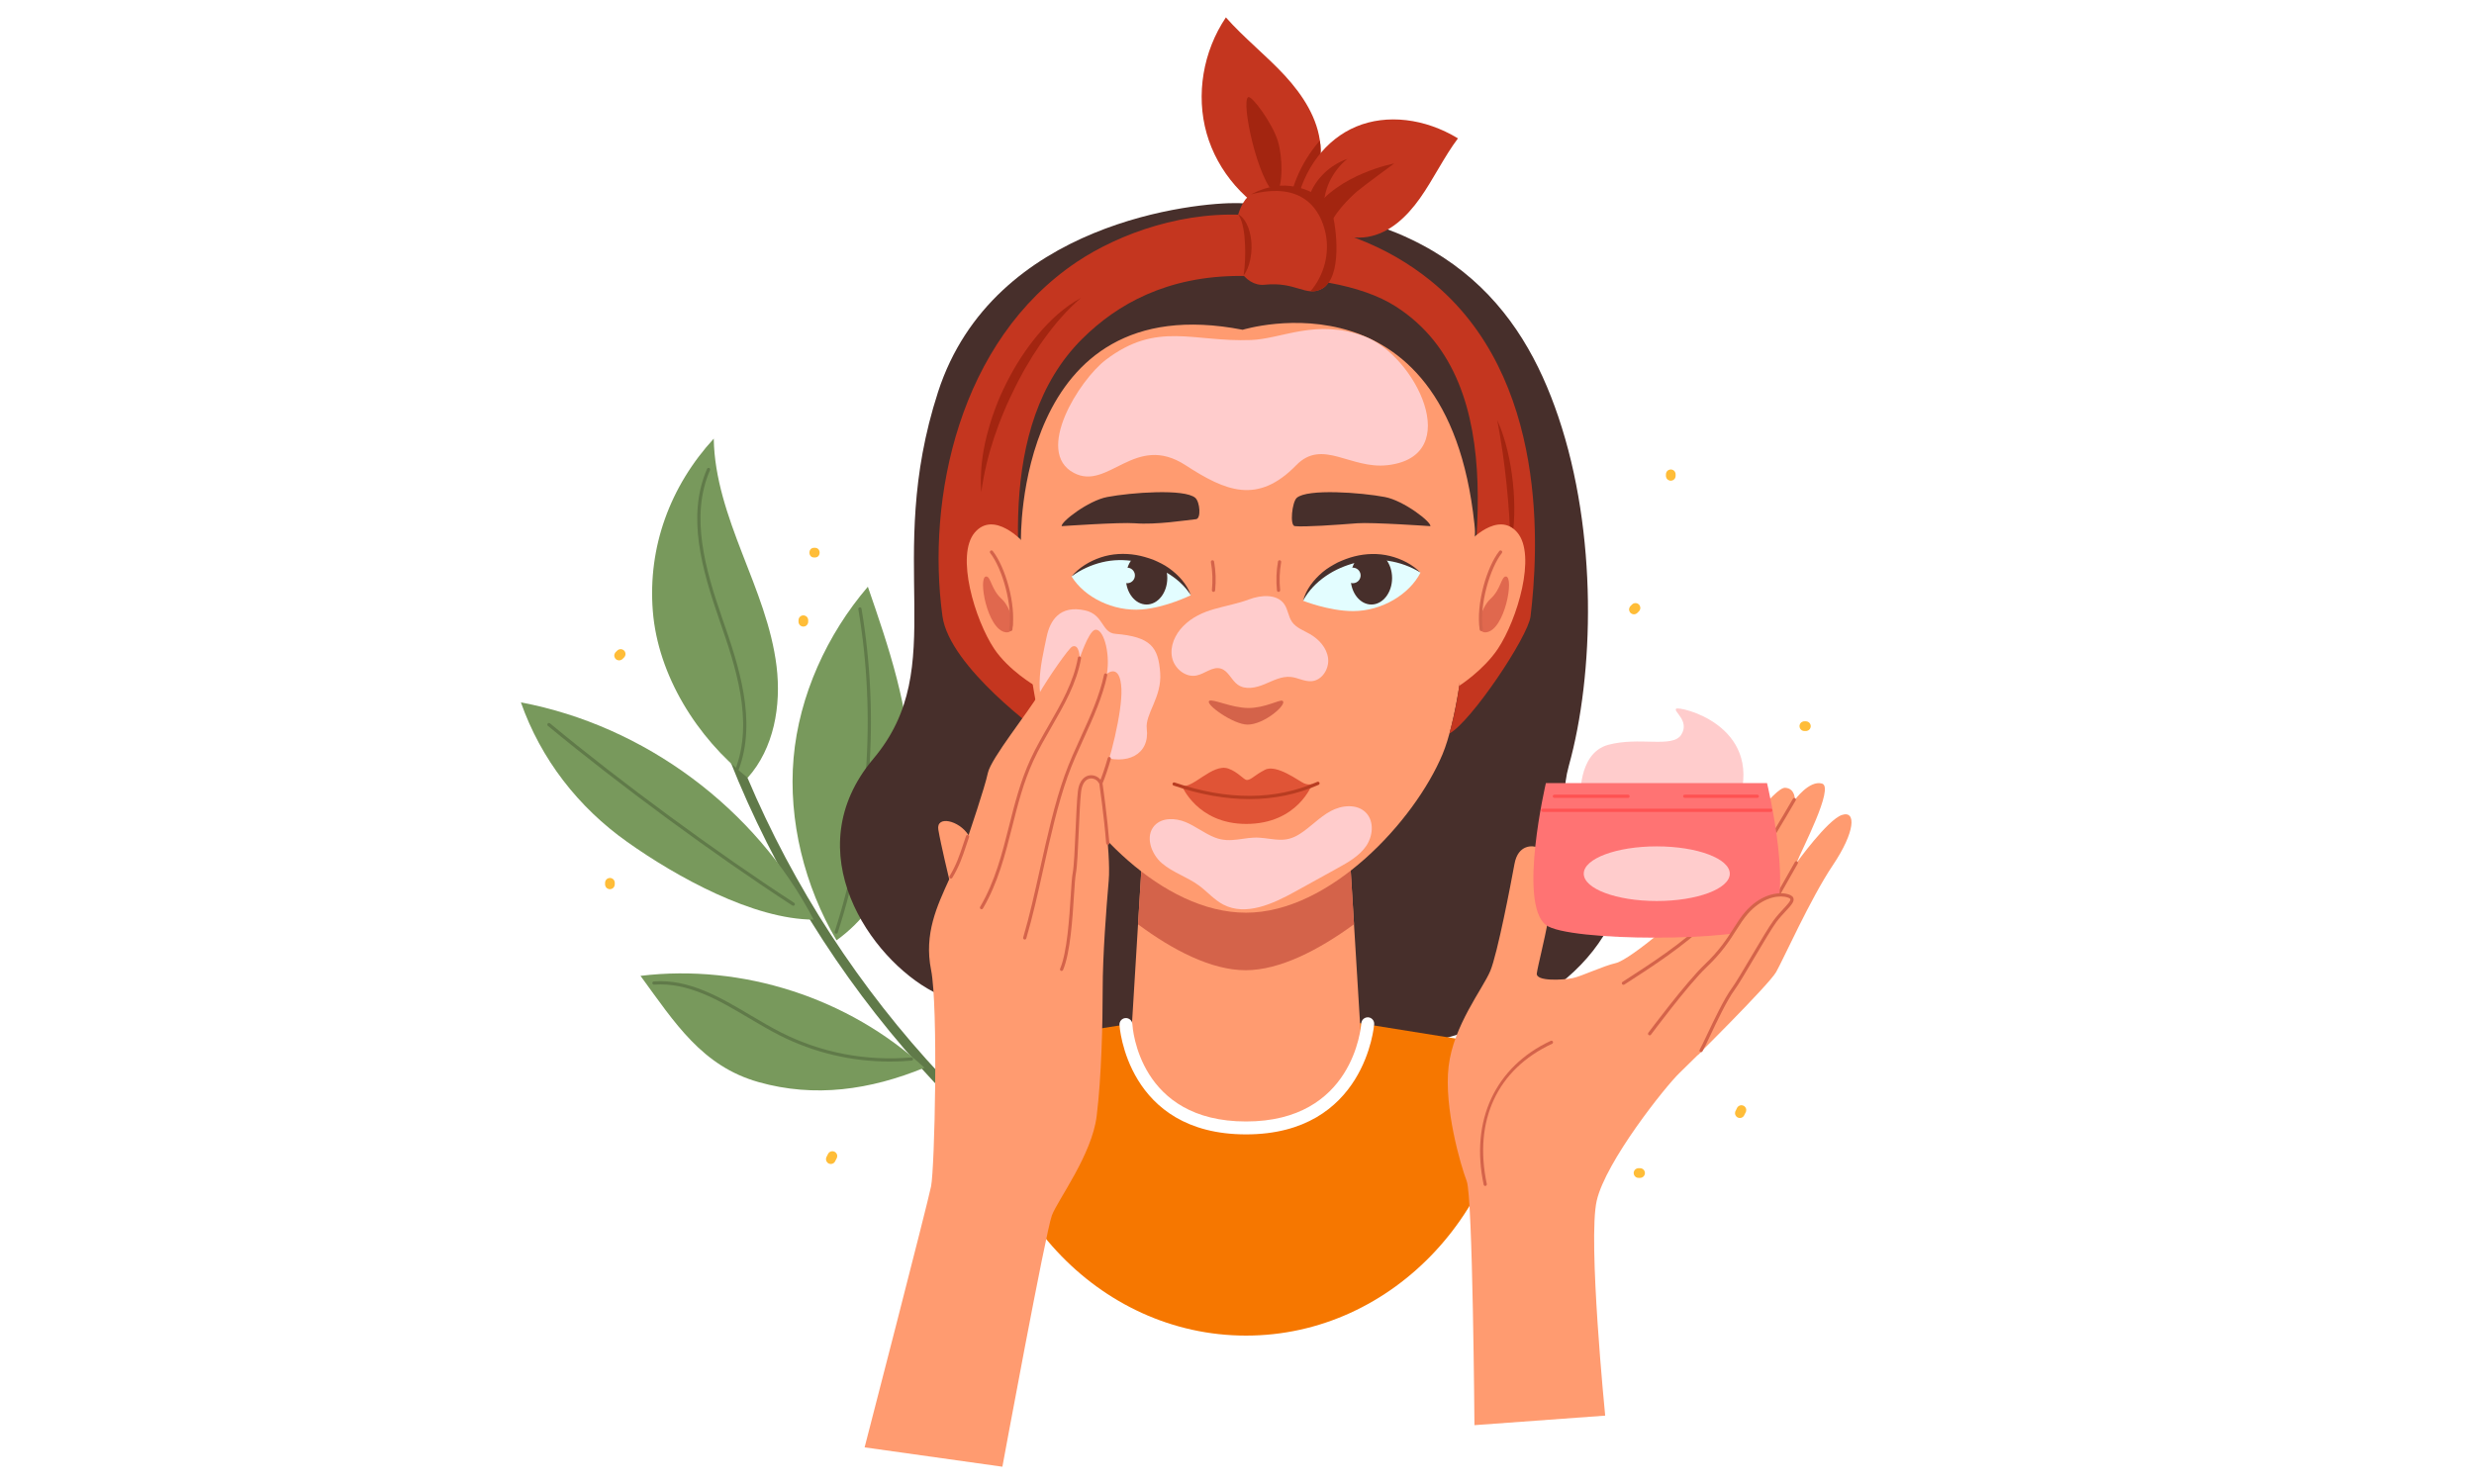 <svg version="1.0" preserveAspectRatio="xMidYMid meet" height="300" viewBox="0 0 375 225" zoomAndPan="magnify" width="500" xmlns:xlink="http://www.w3.org/1999/xlink" xmlns="http://www.w3.org/2000/svg"><defs><clipPath id="bd54616ba3"><path clip-rule="nonzero" d="M 78.922 106 L 124 106 L 124 140 L 78.922 140 Z M 78.922 106"></path></clipPath><clipPath id="9e992bce7b"><path clip-rule="nonzero" d="M 182 2.641 L 201 2.641 L 201 34 L 182 34 Z M 182 2.641"></path></clipPath><clipPath id="cc4e7fc8d1"><path clip-rule="nonzero" d="M 170.402 84.301 L 176.949 84.301 L 176.949 91.859 L 170.402 91.859 Z M 170.402 84.301"></path></clipPath><clipPath id="4f8c45c516"><path clip-rule="nonzero" d="M 162.422 87.391 C 162.422 87.391 166.309 83.398 172.539 84.699 C 178.77 86 180.504 90.242 180.504 90.242 C 180.504 90.242 176.723 92.117 173.066 92.406 C 168.719 92.746 164.34 90.531 162.422 87.391 Z M 162.422 87.391"></path></clipPath><clipPath id="c431726fb5"><path clip-rule="nonzero" d="M 169.645 86.062 L 172.164 86.062 L 172.164 88.582 L 169.645 88.582 Z M 169.645 86.062"></path></clipPath><clipPath id="9caa137226"><path clip-rule="nonzero" d="M 162.422 87.391 C 162.422 87.391 166.309 83.398 172.539 84.699 C 178.77 86 180.504 90.242 180.504 90.242 C 180.504 90.242 176.723 92.117 173.066 92.406 C 168.719 92.746 164.34 90.531 162.422 87.391 Z M 162.422 87.391"></path></clipPath><clipPath id="035969f079"><path clip-rule="nonzero" d="M 204.66 84.301 L 211.211 84.301 L 211.211 91.859 L 204.66 91.859 Z M 204.66 84.301"></path></clipPath><clipPath id="40f92b1b55"><path clip-rule="nonzero" d="M 215.316 86.812 C 215.316 86.812 211.129 83.141 205.02 84.93 C 198.91 86.715 197.516 91.082 197.516 91.082 C 197.516 91.082 201.434 92.652 205.098 92.652 C 209.461 92.652 213.652 90.098 215.316 86.812 Z M 215.316 86.812"></path></clipPath><clipPath id="6170f66118"><path clip-rule="nonzero" d="M 203.652 86.062 L 206.426 86.062 L 206.426 88.582 L 203.652 88.582 Z M 203.652 86.062"></path></clipPath><clipPath id="374bc082f7"><path clip-rule="nonzero" d="M 215.316 86.812 C 215.316 86.812 211.129 83.141 205.02 84.93 C 198.91 86.715 197.516 91.082 197.516 91.082 C 197.516 91.082 201.434 92.652 205.098 92.652 C 209.461 92.652 213.652 90.098 215.316 86.812 Z M 215.316 86.812"></path></clipPath><clipPath id="e0a751ba7b"><path clip-rule="nonzero" d="M 131 95.387 L 170 95.387 L 170 222.379 L 131 222.379 Z M 131 95.387"></path></clipPath><clipPath id="be1e39ba4a"><path clip-rule="nonzero" d="M 219.27 118.574 L 280.645 118.574 L 280.645 216.113 L 219.27 216.113 Z M 219.27 118.574"></path></clipPath></defs><rect fill-opacity="1" height="270" y="-22.5" fill="#ffffff" width="450" x="-37.5"></rect><rect fill-opacity="1" height="270" y="-22.5" fill="#ffffff" width="450" x="-37.5"></rect><path fill-rule="nonzero" fill-opacity="1" d="M 167.945 186.312 C 167.805 186.312 167.664 186.273 167.535 186.191 C 137.348 165.953 114.652 134.195 105.277 99.07 C 105.172 98.68 105.402 98.273 105.797 98.172 C 106.188 98.066 106.59 98.297 106.695 98.691 C 115.98 133.48 138.457 164.926 168.355 184.969 C 168.691 185.195 168.781 185.652 168.555 185.988 C 168.414 186.199 168.18 186.312 167.945 186.312" fill="#607a49"></path><path fill-rule="nonzero" fill-opacity="1" d="M 113.328 117.926 C 117.324 113.457 118.43 106.988 117.711 101.035 C 116.988 95.082 114.656 89.465 112.488 83.871 C 110.328 78.281 108.281 72.5 108.188 66.504 C 101.582 73.711 98.176 82.918 98.953 92.664 C 99.73 102.41 105.66 111.859 113.328 117.926" fill="#78995c"></path><path fill-rule="nonzero" fill-opacity="1" d="M 126.797 142.566 C 134.645 136.941 138.125 126.719 138.004 117.062 C 137.887 107.406 134.699 98.086 131.547 88.957 C 125.363 96.18 121.121 105.449 120.289 114.922 C 119.457 124.395 121.965 134.379 126.797 142.566" fill="#78995c"></path><g clip-path="url(#bd54616ba3)"><path fill-rule="nonzero" fill-opacity="1" d="M 123.328 139.426 C 114.516 122.523 97.684 110.027 78.957 106.492 C 81.98 115.098 87.637 122.379 95.074 127.652 C 102.508 132.93 114.211 139.418 123.328 139.426" fill="#78995c"></path></g><path fill-rule="nonzero" fill-opacity="1" d="M 97.086 147.957 C 112.535 146.082 128.699 151.316 140.125 161.887 C 131.906 165.25 123.504 166.477 114.961 164.059 C 106.418 161.641 102.324 155.129 97.086 147.957" fill="#78995c"></path><path fill-rule="nonzero" fill-opacity="1" d="M 111.684 117.016 C 111.652 117.016 111.625 117.008 111.594 116.996 C 111.469 116.949 111.406 116.809 111.453 116.68 C 114.32 109.234 111.402 100.812 109.059 94.047 C 106.395 86.355 104.055 78.246 107.176 71.082 C 107.23 70.961 107.375 70.902 107.5 70.957 C 107.621 71.012 107.68 71.156 107.625 71.277 C 104.574 78.277 106.891 86.285 109.523 93.887 C 111.891 100.727 114.84 109.242 111.91 116.859 C 111.875 116.953 111.781 117.016 111.684 117.016" fill="#607a49"></path><path fill-rule="nonzero" fill-opacity="1" d="M 126.754 141.562 C 126.727 141.562 126.703 141.559 126.676 141.551 C 126.547 141.508 126.477 141.371 126.52 141.242 C 131.605 125.539 132.844 108.637 130.102 92.359 C 130.078 92.227 130.168 92.102 130.301 92.078 C 130.434 92.059 130.562 92.145 130.586 92.281 C 133.34 108.633 132.094 125.617 126.984 141.395 C 126.953 141.496 126.855 141.562 126.754 141.562" fill="#607a49"></path><path fill-rule="nonzero" fill-opacity="1" d="M 120.238 137.332 C 120.195 137.332 120.148 137.32 120.105 137.293 C 108.371 129.672 93.828 118.977 83.051 110.051 C 82.945 109.965 82.934 109.809 83.02 109.703 C 83.105 109.602 83.258 109.586 83.363 109.672 C 94.125 118.59 108.652 129.273 120.375 136.883 C 120.488 136.957 120.52 137.109 120.445 137.223 C 120.398 137.293 120.32 137.332 120.238 137.332" fill="#607a49"></path><path fill-rule="nonzero" fill-opacity="1" d="M 134.891 160.953 C 129.09 160.953 123.395 159.613 118.242 157.012 C 116.637 156.203 115.035 155.254 113.484 154.336 C 108.984 151.668 104.328 148.906 99.137 149.289 C 99 149.297 98.887 149.199 98.875 149.062 C 98.867 148.926 98.965 148.809 99.102 148.801 C 104.453 148.414 109.168 151.207 113.734 153.914 C 115.277 154.828 116.875 155.773 118.461 156.574 C 124.504 159.625 131.305 160.918 138.133 160.324 C 138.266 160.316 138.387 160.41 138.398 160.547 C 138.41 160.68 138.312 160.797 138.176 160.809 C 137.078 160.906 135.98 160.953 134.891 160.953" fill="#607a49"></path><path fill-rule="nonzero" fill-opacity="1" d="M 187.695 30.797 C 181.496 30.645 150.559 33.59 142.184 59.434 C 133.805 85.277 144.25 100.953 132.383 115.039 C 120.516 129.125 132.004 145.41 141.426 150.352 C 167.602 164.082 227.387 166.996 243.035 141.914 C 248.402 133.309 234.137 129.254 237.801 116.09 C 241.641 102.285 242.203 80.887 236.195 63.16 C 230.703 46.945 219.336 31.574 187.695 30.797" fill="#472f2b"></path><path fill-rule="nonzero" fill-opacity="1" d="M 148.328 158.871 C 148.328 182.969 166.48 202.5 188.871 202.5 C 211.258 202.5 229.41 182.969 229.41 158.871 L 189.039 152.398 L 148.328 158.871" fill="#f67700"></path><path fill-rule="nonzero" fill-opacity="1" d="M 206.25 156.805 C 206.25 156.805 206.281 171.012 188.871 171.012 C 171.484 171.012 171.484 156.805 171.484 156.805 L 173.246 127.902 L 204.488 127.902 L 206.25 156.805" fill="#ff9b70"></path><path fill-rule="nonzero" fill-opacity="1" d="M 188.809 147.102 C 193.973 147.102 199.891 144.043 205.234 140.137 L 204.488 127.902 L 173.246 127.902 L 172.504 140.148 C 177.754 144.047 183.609 147.102 188.809 147.102" fill="#d4634a"></path><path fill-rule="nonzero" fill-opacity="1" d="M 223.879 75.727 C 223.879 95.07 208.207 110.754 188.871 110.754 C 169.535 110.754 153.859 95.07 153.859 75.727 C 153.859 56.383 169.535 40.699 188.871 40.699 C 208.207 40.699 223.879 56.383 223.879 75.727" fill="#ff9b70"></path><path fill-rule="nonzero" fill-opacity="1" d="M 153.859 75.48 C 153.859 75.48 154.902 105.66 159.25 115.113 C 163.848 125.105 176.137 138.379 188.867 138.379 C 201.598 138.379 214.422 124.465 218.656 114.352 C 222.668 104.766 223.879 75.48 223.879 75.48 L 153.859 75.48" fill="#ff9b70"></path><path fill-rule="nonzero" fill-opacity="1" d="M 160.93 79.773 C 160.93 79.773 169.793 79.16 172.012 79.336 C 175.305 79.594 179.762 78.871 181.285 78.719 C 182.086 78.641 181.891 76.105 181.176 75.48 C 179.551 74.066 171.418 74.672 167.828 75.355 C 164.953 75.898 160.754 79.16 160.93 79.773" fill="#472f2b"></path><path fill-rule="nonzero" fill-opacity="1" d="M 183.941 89.742 L 183.914 89.738 C 183.781 89.727 183.684 89.605 183.695 89.469 C 183.844 88.055 183.789 86.629 183.543 85.23 C 183.52 85.094 183.609 84.969 183.742 84.945 C 183.875 84.922 184.004 85.012 184.027 85.145 C 184.281 86.59 184.332 88.062 184.184 89.52 C 184.172 89.648 184.062 89.742 183.941 89.742" fill="#d4634a"></path><path fill-rule="nonzero" fill-opacity="1" d="M 216.809 79.773 C 216.809 79.773 207.945 79.16 205.727 79.336 C 202.434 79.594 197.785 79.922 196.266 79.773 C 195.465 79.691 195.848 76.105 196.562 75.48 C 198.188 74.066 206.32 74.672 209.91 75.355 C 212.785 75.898 216.984 79.16 216.809 79.773" fill="#472f2b"></path><path fill-rule="nonzero" fill-opacity="1" d="M 193.797 89.742 C 193.676 89.742 193.566 89.648 193.555 89.52 C 193.406 88.062 193.457 86.59 193.711 85.145 C 193.734 85.012 193.863 84.922 193.996 84.945 C 194.129 84.969 194.219 85.094 194.195 85.23 C 193.949 86.629 193.898 88.059 194.043 89.469 C 194.055 89.605 193.957 89.727 193.824 89.738 L 193.797 89.742" fill="#d4634a"></path><path fill-rule="nonzero" fill-opacity="1" d="M 189.098 109.863 C 186.941 109.863 182.562 106.723 183.305 106.254 C 183.832 105.926 186.668 107.32 189.18 107.344 C 191.738 107.363 193.977 106.02 194.395 106.254 C 195.223 106.723 191.664 109.863 189.098 109.863" fill="#d4634a"></path><path fill-rule="nonzero" fill-opacity="1" d="M 154.75 82.043 C 154.75 82.043 153.859 43.27 188.359 50 C 188.359 50 220.328 40.105 223.664 81.34 L 228.75 80.855 C 228.75 80.855 229.676 34.688 187.094 37.34 C 144.512 39.988 152.027 80.855 152.027 80.855 L 154.75 82.043" fill="#472f2b"></path><path fill-rule="nonzero" fill-opacity="1" d="M 157.902 111.211 C 157.902 111.211 143.918 101.191 142.855 93.434 C 140.406 75.605 145.324 51.688 163.262 39.684 C 169.629 35.426 179.797 31.691 190.133 32.703 C 202.086 33.871 210.348 37.324 216.816 42.535 C 234.988 57.188 233.133 83.922 231.996 93.449 C 231.621 96.566 222.961 109.461 219.703 111.211 C 219.703 111.211 220.832 107.297 221.316 102.887 C 223.031 87.219 229.887 58.195 211.57 46.469 C 206.277 43.082 197.836 41.836 188 41.836 C 176.953 41.836 169.359 46.082 164.031 51.383 C 150.73 64.621 154.258 87.719 156.293 102.176 C 156.758 105.484 157.902 111.211 157.902 111.211" fill="#c4361f"></path><path fill-rule="nonzero" fill-opacity="1" d="M 163.848 45.172 C 161.676 47.031 159.855 49.176 158.219 51.449 L 157.613 52.305 L 156.461 54.059 C 156.277 54.355 156.105 54.664 155.926 54.965 L 155.387 55.863 C 155.203 56.164 155.047 56.477 154.879 56.781 C 154.539 57.395 154.215 58.012 153.906 58.641 C 153.289 59.898 152.676 61.156 152.148 62.453 C 151.887 63.102 151.605 63.746 151.371 64.406 L 150.668 66.387 C 149.789 69.051 149.121 71.789 148.738 74.621 C 148.508 71.766 148.871 68.863 149.566 66.07 C 149.742 65.371 149.945 64.68 150.152 63.988 C 150.359 63.297 150.609 62.621 150.855 61.941 C 151.348 60.586 151.945 59.27 152.594 57.98 C 153.895 55.41 155.461 52.957 157.316 50.746 C 159.168 48.547 161.32 46.531 163.848 45.172" fill="#a32510"></path><path fill-rule="nonzero" fill-opacity="1" d="M 226.949 63.707 C 227.633 65.188 228.117 66.754 228.5 68.34 C 228.883 69.926 229.148 71.535 229.316 73.156 C 229.488 74.781 229.562 76.41 229.52 78.043 C 229.473 79.672 229.328 81.305 228.965 82.895 C 228.922 81.266 228.859 79.66 228.754 78.059 C 228.648 76.453 228.512 74.855 228.344 73.262 C 228.18 71.664 227.98 70.074 227.75 68.484 C 227.52 66.895 227.246 65.309 226.949 63.707" fill="#a32510"></path><path fill-rule="nonzero" fill-opacity="1" d="M 155.105 82.199 C 155.105 82.199 150.695 77.301 147.758 80.73 C 144.82 84.16 147.758 93.957 150.695 98.367 C 152.887 101.652 156.922 103.996 156.922 103.996 L 155.105 82.199" fill="#ff9b70"></path><path fill-rule="nonzero" fill-opacity="1" d="M 149.488 87.406 C 148.188 87.406 149.617 95.438 152.41 95.859 C 154.395 96.16 153.328 92.152 151.805 90.785 C 150.238 89.383 150.195 87.406 149.488 87.406" fill="#e0684e"></path><path fill-rule="nonzero" fill-opacity="1" d="M 153.211 95.684 L 153.172 95.684 C 153.039 95.66 152.949 95.539 152.969 95.402 C 153.531 91.668 151.883 86.125 150.09 83.848 C 150.008 83.742 150.023 83.59 150.129 83.504 C 150.238 83.422 150.391 83.438 150.477 83.543 C 152.367 85.945 154.043 91.559 153.453 95.477 C 153.434 95.598 153.328 95.684 153.211 95.684" fill="#d4634a"></path><path fill-rule="nonzero" fill-opacity="1" d="M 222.633 82.199 C 222.633 82.199 227.043 77.301 229.98 80.73 C 232.918 84.16 229.98 93.957 227.043 98.367 C 224.852 101.652 221.156 103.996 221.156 103.996 L 222.633 82.199" fill="#ff9b70"></path><path fill-rule="nonzero" fill-opacity="1" d="M 228.25 87.406 C 229.551 87.406 228.121 95.438 225.328 95.859 C 223.34 96.16 224.41 92.152 225.934 90.785 C 227.496 89.383 227.543 87.406 228.25 87.406" fill="#e0684e"></path><path fill-rule="nonzero" fill-opacity="1" d="M 224.527 95.684 C 224.41 95.684 224.305 95.598 224.285 95.477 C 223.695 91.559 225.371 85.945 227.262 83.543 C 227.348 83.438 227.5 83.422 227.605 83.504 C 227.715 83.59 227.73 83.742 227.648 83.848 C 225.852 86.125 224.207 91.668 224.77 95.402 C 224.789 95.539 224.699 95.66 224.562 95.684 L 224.527 95.684" fill="#d4634a"></path><g clip-path="url(#9e992bce7b)"><path fill-rule="nonzero" fill-opacity="1" d="M 194.559 33.57 C 188.902 31.043 184.543 26.047 182.895 20.215 C 181.246 14.383 182.34 7.812 185.816 2.637 C 188.48 5.676 191.996 8.469 194.734 11.438 C 197.473 14.41 199.793 17.973 200.141 21.988 C 200.492 26 198.457 32.02 194.559 33.57" fill="#c4361f"></path></g><path fill-rule="nonzero" fill-opacity="1" d="M 193.383 29.5 C 190.602 27.395 188.07 15.301 189.199 14.73 C 189.766 14.445 192.867 18.707 193.684 21.359 C 194.438 23.82 194.527 28.223 193.383 29.5" fill="#a32510"></path><path fill-rule="nonzero" fill-opacity="1" d="M 200.141 21.988 C 200.121 21.758 200.094 21.531 200.062 21.305 C 197.133 24.664 195.355 28.914 195.102 33.266 L 195.098 33.309 C 198.641 31.441 200.477 25.809 200.141 21.988" fill="#a32510"></path><path fill-rule="nonzero" fill-opacity="1" d="M 196.457 31.215 C 197.539 25.617 200.949 21.121 205.574 19.191 C 210.199 17.262 215.965 17.93 220.992 20.98 C 218.918 23.723 217.215 27.277 215.211 30.09 C 213.211 32.902 210.629 35.348 207.301 35.918 C 203.969 36.488 198.496 34.883 196.457 31.215" fill="#c4361f"></path><path fill-rule="nonzero" fill-opacity="1" d="M 201.312 34.781 C 201.938 32.582 204.551 30.012 205.688 29.031 C 206.562 28.277 211.328 24.785 211.328 24.785 C 211.328 24.785 202.895 26.355 199.074 31.965 C 199.559 33.188 200.418 33.816 201.312 34.781" fill="#a32510"></path><path fill-rule="nonzero" fill-opacity="1" d="M 193.348 28.348 C 188.043 28.363 187.637 32.312 186.945 35.887 C 186.25 39.461 188.637 43.492 191.676 43.172 C 196.477 42.668 197.93 45.07 200.352 43.793 C 203.543 42.105 201.555 34.012 201.508 32.508 C 201.434 29.949 197.695 28.332 193.348 28.348" fill="#c4361f"></path><path fill-rule="nonzero" fill-opacity="1" d="M 192.457 28.391 C 190.523 28.875 189.754 29.48 189.508 29.5 C 197.641 27.355 200.207 31.98 200.926 35.383 C 201.578 38.449 200.68 41.789 198.637 44.164 C 199.195 44.203 199.742 44.113 200.352 43.793 C 203.543 42.105 202.559 34.348 201.906 32.234 C 201.148 29.789 196.676 27.336 192.457 28.391" fill="#a32510"></path><path fill-rule="nonzero" fill-opacity="1" d="M 188.871 171.992 C 170.766 171.992 169.691 155.551 169.684 155.383 C 169.656 154.844 170.07 154.383 170.609 154.355 C 171.148 154.332 171.613 154.738 171.641 155.281 C 171.676 155.906 172.664 170.035 188.871 170.035 C 205.102 170.035 206.297 155.762 206.336 155.152 C 206.375 154.613 206.848 154.211 207.383 154.242 C 207.922 154.281 208.328 154.746 208.293 155.285 C 208.281 155.453 206.957 171.992 188.871 171.992" fill="#ffffff"></path><path fill-rule="nonzero" fill-opacity="1" d="M 187.688 32.492 C 188.434 32.906 188.91 33.711 189.207 34.496 C 189.508 35.297 189.652 36.137 189.695 36.977 C 189.734 37.816 189.664 38.66 189.48 39.48 C 189.301 40.293 189.004 41.105 188.504 41.781 C 188.625 40.953 188.688 40.168 188.723 39.379 C 188.762 38.59 188.75 37.801 188.715 37.023 C 188.68 36.242 188.617 35.465 188.473 34.703 C 188.328 33.941 188.137 33.195 187.688 32.492" fill="#a32510"></path><path fill-rule="nonzero" fill-opacity="1" d="M 200.668 31.848 C 200.496 28.938 201.898 25.973 204.23 24.086 C 201.602 25.008 199.449 27.074 198.5 29.582 C 198.977 30.492 199.758 31.309 200.668 31.848" fill="#a32510"></path><path fill-rule="nonzero" fill-opacity="1" d="M 179.137 119.129 C 180.773 119.629 183.785 115.715 186.164 116.523 C 187.691 117.047 188.527 118.277 189.02 118.258 C 189.66 118.238 190.102 117.562 191.727 116.719 C 193.488 115.797 196.918 118.453 197.648 118.762 C 198.359 119.062 198.902 118.879 198.902 118.879 C 198.902 118.879 196.719 124.934 188.871 124.922 C 181.457 124.906 179.137 119.129 179.137 119.129" fill="#e05436"></path><path fill-rule="nonzero" fill-opacity="1" d="M 189.367 121.156 C 185.738 121.156 181.902 120.473 177.887 119.102 C 177.758 119.059 177.691 118.922 177.734 118.793 C 177.777 118.664 177.918 118.598 178.043 118.641 C 186.066 121.371 193.344 121.34 199.672 118.543 C 199.797 118.488 199.941 118.543 199.996 118.668 C 200.051 118.793 199.996 118.938 199.871 118.992 C 196.605 120.434 193.094 121.156 189.367 121.156" fill="#b83c21"></path><path fill-rule="nonzero" fill-opacity="1" d="M 162.422 87.391 C 162.422 87.391 166.309 83.398 172.539 84.699 C 178.77 86 180.504 90.242 180.504 90.242 C 180.504 90.242 176.723 92.117 173.066 92.406 C 168.719 92.746 164.34 90.531 162.422 87.391" fill="#e3fdff"></path><g clip-path="url(#cc4e7fc8d1)"><g clip-path="url(#4f8c45c516)"><path fill-rule="nonzero" fill-opacity="1" d="M 176.934 87.641 C 176.934 89.859 175.527 91.656 173.793 91.656 C 172.059 91.656 170.652 89.859 170.652 87.641 C 170.652 85.426 172.059 83.625 173.793 83.625 C 175.527 83.625 176.934 85.426 176.934 87.641" fill="#472f2b"></path></g></g><g clip-path="url(#c431726fb5)"><g clip-path="url(#9caa137226)"><path fill-rule="nonzero" fill-opacity="1" d="M 170.758 86.07 C 170.109 86.125 169.625 86.691 169.676 87.34 C 169.727 87.988 170.297 88.473 170.945 88.422 C 171.594 88.371 172.074 87.805 172.023 87.152 C 171.973 86.504 171.406 86.02 170.758 86.07" fill="#e3fdff"></path></g></g><path fill-rule="nonzero" fill-opacity="1" d="M 162.422 87.391 C 163.562 86.047 165.145 85.086 166.848 84.512 C 168.562 83.938 170.43 83.848 172.211 84.148 C 173.102 84.301 173.961 84.562 174.809 84.867 C 175.637 85.23 176.457 85.609 177.191 86.141 C 178.645 87.184 179.922 88.57 180.504 90.242 C 179.559 88.766 178.234 87.629 176.781 86.785 C 175.324 85.938 173.699 85.398 172.043 85.113 C 170.395 84.828 168.695 84.848 167.055 85.246 C 165.418 85.645 163.832 86.355 162.422 87.391" fill="#472f2b"></path><path fill-rule="nonzero" fill-opacity="1" d="M 215.316 86.812 C 215.316 86.812 211.129 83.141 205.02 84.93 C 198.91 86.715 197.516 91.082 197.516 91.082 C 197.516 91.082 201.434 92.652 205.098 92.652 C 209.461 92.652 213.652 90.098 215.316 86.812" fill="#e3fdff"></path><g clip-path="url(#035969f079)"><g clip-path="url(#40f92b1b55)"><path fill-rule="nonzero" fill-opacity="1" d="M 211.008 87.641 C 211.008 89.859 209.602 91.656 207.867 91.656 C 206.133 91.656 204.727 89.859 204.727 87.641 C 204.727 85.426 206.133 83.625 207.867 83.625 C 209.602 83.625 211.008 85.426 211.008 87.641" fill="#472f2b"></path></g></g><g clip-path="url(#6170f66118)"><g clip-path="url(#374bc082f7)"><path fill-rule="nonzero" fill-opacity="1" d="M 204.965 86.07 C 204.316 86.125 203.836 86.691 203.887 87.34 C 203.938 87.988 204.504 88.473 205.152 88.422 C 205.801 88.371 206.285 87.805 206.234 87.152 C 206.184 86.504 205.613 86.02 204.965 86.07" fill="#e3fdff"></path></g></g><path fill-rule="nonzero" fill-opacity="1" d="M 215.316 86.812 C 213.828 85.895 212.191 85.309 210.527 85.043 C 208.863 84.777 207.168 84.891 205.547 85.305 C 203.914 85.719 202.34 86.383 200.953 87.344 C 199.574 88.297 198.34 89.535 197.516 91.082 C 197.961 89.367 199.125 87.887 200.496 86.73 C 201.188 86.148 201.973 85.699 202.77 85.277 C 203.59 84.902 204.426 84.574 205.305 84.355 C 207.055 83.914 208.922 83.859 210.68 84.297 C 212.422 84.73 214.074 85.566 215.316 86.812" fill="#472f2b"></path><path fill-rule="nonzero" fill-opacity="1" d="M 158.648 96.543 C 157.77 100.801 156.293 106.297 159.801 109.805 C 161.371 111.379 163.543 113.438 166.52 114.551 C 170.867 116.18 174.301 114.359 173.824 110.504 C 173.543 108.234 176.121 105.746 175.859 102.035 C 175.586 98.141 174.461 96.543 169.051 96.098 C 166.969 95.93 167.305 93.195 164.504 92.555 C 160.602 91.66 159.145 94.145 158.648 96.543" fill="#ffcccc"></path><path fill-rule="nonzero" fill-opacity="1" d="M 167.586 54.578 C 163.625 57.605 156.734 68.5 162.766 71.699 C 167.992 74.473 172.012 65.543 179.691 70.527 C 185.746 74.457 190.602 76.562 196.484 70.527 C 200.457 66.453 204.707 71.18 210.32 70.527 C 222.133 69.16 214.523 53.859 206.777 50.984 C 199.516 48.293 194.32 51.367 189.664 51.551 C 180.848 51.902 175.379 48.625 167.586 54.578" fill="#ffcccc"></path><path fill-rule="nonzero" fill-opacity="1" d="M 179.312 94.973 C 178.109 96.199 177.316 97.957 177.648 99.645 C 177.977 101.332 179.68 102.762 181.363 102.418 C 182.633 102.16 183.777 101.012 185.027 101.363 C 186.188 101.688 186.633 103.113 187.613 103.812 C 188.762 104.629 190.348 104.289 191.648 103.75 C 192.945 103.215 194.266 102.488 195.664 102.637 C 196.73 102.746 197.73 103.363 198.801 103.281 C 200.391 103.16 201.504 101.395 201.309 99.809 C 201.113 98.223 199.918 96.91 198.531 96.121 C 197.574 95.574 196.457 95.184 195.832 94.277 C 195.281 93.477 195.223 92.418 194.676 91.617 C 193.578 90.02 191.156 90.191 189.344 90.875 C 185.805 92.203 182.125 92.094 179.312 94.973" fill="#ffcccc"></path><path fill-rule="nonzero" fill-opacity="1" d="M 184.18 126.996 C 182.605 126.391 181.27 125.293 179.711 124.645 C 178.156 124 176.141 123.93 175 125.168 C 173.531 126.766 174.473 129.477 176.125 130.887 C 177.777 132.297 179.945 132.953 181.699 134.234 C 182.984 135.168 184.031 136.43 185.441 137.16 C 188.855 138.926 192.945 137.043 196.312 135.18 L 202.754 131.621 C 204.352 130.738 206.004 129.805 207.051 128.309 C 208.098 126.809 208.332 124.574 207.074 123.246 C 205.742 121.84 203.387 122.051 201.688 122.98 C 199.988 123.906 198.66 125.391 197.027 126.434 C 194.785 127.871 193.27 127.18 190.938 127.012 C 188.559 126.84 186.602 127.926 184.18 126.996" fill="#ffcccc"></path><g clip-path="url(#e0a751ba7b)"><path fill-rule="nonzero" fill-opacity="1" d="M 131.055 219.445 C 131.055 219.445 140.582 182.613 141.129 179.863 C 141.68 177.113 142.23 152.559 141.129 147.059 C 140.031 141.562 142.047 137.348 143.879 133.316 C 143.879 133.316 142.598 128 142.23 125.801 C 141.863 123.602 145.344 124.336 146.809 126.625 C 146.809 126.625 149.281 119.387 149.738 117.188 C 150.199 114.988 155.969 107.84 157.434 105.277 C 158.898 102.711 162.008 98.27 162.516 98.039 C 163.625 97.535 163.66 99.781 163.66 99.781 C 163.66 99.781 164.973 95.848 165.922 95.512 C 167.18 95.062 168.332 98.863 167.781 102.16 C 167.781 102.16 169.797 100.422 169.98 104.453 C 170.133 107.848 168.238 115.539 166.867 118.746 C 166.867 118.746 168.422 129.285 168.055 133.5 C 167.691 137.715 167.141 144.859 167.141 149.992 C 167.141 155.121 166.957 163.371 166.227 169.234 C 165.492 175.098 160.363 181.879 159.445 184.262 C 158.531 186.645 151.938 222.379 151.938 222.379 L 131.055 219.445" fill="#ff9b70"></path></g><path fill-rule="nonzero" fill-opacity="1" d="M 167.922 128.086 C 167.797 128.086 167.68 127.988 167.668 127.859 C 167.324 123.535 166.629 118.828 166.625 118.781 C 166.617 118.738 166.621 118.691 166.641 118.648 C 167.031 117.738 167.469 116.457 167.902 114.941 C 167.941 114.812 168.074 114.734 168.203 114.773 C 168.336 114.812 168.41 114.949 168.375 115.078 C 167.941 116.578 167.508 117.855 167.117 118.777 C 167.203 119.379 167.832 123.766 168.156 127.82 C 168.168 127.957 168.059 128.074 167.922 128.086" fill="#d4634a"></path><path fill-rule="nonzero" fill-opacity="1" d="M 144.133 133.211 C 144.09 133.211 144.047 133.199 144.008 133.176 C 143.891 133.105 143.855 132.957 143.926 132.84 C 144.961 131.137 145.426 129.734 146.02 127.957 C 146.148 127.574 146.281 127.172 146.426 126.754 C 146.469 126.625 146.609 126.559 146.738 126.602 C 146.867 126.645 146.934 126.785 146.891 126.914 C 146.746 127.332 146.613 127.73 146.484 128.113 C 145.906 129.848 145.406 131.344 144.344 133.094 C 144.297 133.172 144.215 133.211 144.133 133.211" fill="#d4634a"></path><path fill-rule="nonzero" fill-opacity="1" d="M 148.777 137.863 C 148.738 137.863 148.695 137.852 148.656 137.828 C 148.539 137.762 148.5 137.609 148.566 137.492 C 150.828 133.637 151.898 129.398 152.934 125.305 C 153.781 121.934 154.664 118.449 156.199 115.113 C 157.016 113.344 158.012 111.613 158.977 109.941 C 160.828 106.727 162.742 103.402 163.383 99.73 C 163.406 99.598 163.531 99.508 163.664 99.531 C 163.797 99.555 163.887 99.684 163.863 99.816 C 163.211 103.57 161.273 106.934 159.398 110.184 C 158.441 111.848 157.449 113.566 156.645 115.316 C 155.125 118.613 154.25 122.074 153.406 125.426 C 152.363 129.555 151.285 133.824 148.988 137.742 C 148.945 137.816 148.863 137.863 148.777 137.863" fill="#d4634a"></path><path fill-rule="nonzero" fill-opacity="1" d="M 155.324 142.449 C 155.305 142.449 155.281 142.445 155.258 142.438 C 155.129 142.398 155.055 142.262 155.094 142.133 C 156.051 138.891 156.863 135.234 157.652 131.695 C 158.727 126.863 159.836 121.867 161.375 117.559 C 162.09 115.559 162.988 113.586 163.855 111.684 C 165.227 108.672 166.645 105.559 167.348 102.289 C 167.375 102.156 167.508 102.074 167.637 102.102 C 167.77 102.133 167.855 102.262 167.824 102.395 C 167.113 105.715 165.684 108.852 164.301 111.887 C 163.438 113.781 162.543 115.742 161.836 117.723 C 160.309 122.004 159.199 126.984 158.129 131.801 C 157.34 135.348 156.523 139.016 155.562 142.273 C 155.531 142.379 155.43 142.449 155.324 142.449" fill="#d4634a"></path><path fill-rule="nonzero" fill-opacity="1" d="M 160.914 147.215 C 160.883 147.215 160.848 147.207 160.816 147.195 C 160.691 147.141 160.633 146.996 160.688 146.871 C 161.758 144.355 162.086 139.141 162.305 135.691 C 162.402 134.145 162.48 132.922 162.598 132.352 C 162.789 131.379 162.91 128.621 163.027 125.957 C 163.125 123.672 163.227 121.312 163.379 120 C 163.605 118.062 164.637 117.652 165.07 117.57 C 165.805 117.426 166.59 117.785 166.941 118.426 C 167.008 118.547 166.965 118.695 166.848 118.762 C 166.727 118.824 166.578 118.781 166.512 118.664 C 166.266 118.211 165.684 117.945 165.168 118.051 C 164.473 118.184 164 118.918 163.867 120.059 C 163.719 121.352 163.613 123.703 163.516 125.977 C 163.395 128.785 163.277 131.434 163.078 132.445 C 162.969 132.984 162.891 134.191 162.793 135.723 C 162.574 139.203 162.238 144.469 161.137 147.062 C 161.098 147.156 161.008 147.215 160.914 147.215" fill="#d4634a"></path><g clip-path="url(#be1e39ba4a)"><path fill-rule="nonzero" fill-opacity="1" d="M 223.492 216.078 C 223.492 216.078 223.238 181.473 222.324 179.094 C 221.406 176.711 218.844 167.914 219.578 161.684 C 220.309 155.453 224.797 149.863 225.895 147.207 C 226.992 144.547 229.008 134.012 229.559 130.988 C 230.109 127.961 232.391 128.156 233.129 128.512 C 235.164 129.488 235.328 135.75 234.688 139.324 C 234.047 142.898 233.129 146.289 232.945 147.57 C 232.766 148.855 236.977 148.578 238.352 148.305 C 239.723 148.031 242.93 146.473 244.945 146.012 C 246.961 145.555 256.668 137.859 260.055 132.359 C 263.445 126.863 269.031 119.348 270.586 119.441 C 272.145 119.531 272.055 121.273 272.055 121.273 C 272.055 121.273 274.25 118.25 276.176 118.801 C 278.098 119.348 273.059 128.879 272.328 130.805 C 272.328 130.805 277 124.297 279.195 123.562 C 281.395 122.832 281.211 126.129 277.824 131.168 C 274.434 136.211 270.312 145.465 269.215 147.387 C 268.113 149.312 256.668 160.676 254.562 162.691 C 252.453 164.707 243.402 176.082 242.027 182.039 C 240.656 187.992 243.309 214.633 243.309 214.633 L 223.492 216.078" fill="#ff9b70"></path></g><path fill-rule="nonzero" fill-opacity="1" d="M 269.598 135.797 C 269.555 135.797 269.516 135.785 269.477 135.766 C 269.359 135.699 269.316 135.547 269.383 135.43 L 272.07 130.691 C 272.137 130.574 272.285 130.531 272.402 130.602 C 272.52 130.668 272.562 130.816 272.496 130.934 L 269.809 135.672 C 269.766 135.75 269.684 135.797 269.598 135.797" fill="#d4634a"></path><path fill-rule="nonzero" fill-opacity="1" d="M 246.078 149.316 C 245.996 149.316 245.918 149.277 245.871 149.203 C 245.797 149.09 245.832 148.938 245.945 148.867 C 250.324 146.039 254.852 143.117 258.668 139.445 C 264.129 134.188 268.012 127.535 271.766 121.105 C 271.832 120.988 271.984 120.945 272.102 121.016 C 272.219 121.082 272.258 121.234 272.188 121.352 C 268.418 127.812 264.516 134.492 259.008 139.797 C 255.156 143.504 250.609 146.441 246.211 149.277 C 246.168 149.305 246.125 149.316 246.078 149.316" fill="#d4634a"></path><path fill-rule="nonzero" fill-opacity="1" d="M 239.566 121.281 C 239.566 121.281 239.047 114.215 243.762 112.93 C 248.473 111.648 253.535 113.48 254.844 111.387 C 256.152 109.289 253.621 107.895 254.059 107.457 C 254.492 107.02 267.148 109.844 263.656 121.281 L 239.566 121.281" fill="#ffcccc"></path><path fill-rule="nonzero" fill-opacity="1" d="M 267.84 140.242 C 264.004 142.809 237.652 142.809 234.32 140.242 C 230.062 136.961 234.32 118.734 234.32 118.734 L 267.84 118.734 C 267.84 118.734 272.309 137.25 267.84 140.242" fill="#ff7373"></path><path fill-rule="nonzero" fill-opacity="1" d="M 268.406 123.098 L 233.848 123.098 C 233.715 123.098 233.605 122.988 233.605 122.852 C 233.605 122.719 233.715 122.605 233.848 122.605 L 268.406 122.605 C 268.539 122.605 268.648 122.719 268.648 122.852 C 268.648 122.988 268.539 123.098 268.406 123.098" fill="#ff5252"></path><path fill-rule="nonzero" fill-opacity="1" d="M 262.195 132.465 C 262.195 134.754 257.242 136.609 251.125 136.609 C 245.016 136.609 240.059 134.754 240.059 132.465 C 240.059 130.18 245.016 128.324 251.125 128.324 C 257.242 128.324 262.195 130.18 262.195 132.465" fill="#ffcccc"></path><path fill-rule="nonzero" fill-opacity="1" d="M 246.777 120.973 L 235.605 120.973 C 235.469 120.973 235.359 120.863 235.359 120.727 C 235.359 120.594 235.469 120.484 235.605 120.484 L 246.777 120.484 C 246.91 120.484 247.02 120.594 247.02 120.727 C 247.02 120.863 246.91 120.973 246.777 120.973" fill="#ff5252"></path><path fill-rule="nonzero" fill-opacity="1" d="M 266.363 120.973 L 255.367 120.973 C 255.23 120.973 255.121 120.863 255.121 120.727 C 255.121 120.594 255.23 120.484 255.367 120.484 L 266.363 120.484 C 266.5 120.484 266.609 120.594 266.609 120.727 C 266.609 120.863 266.5 120.973 266.363 120.973" fill="#ff5252"></path><path fill-rule="nonzero" fill-opacity="1" d="M 271.594 136.211 C 271.32 135.57 267.84 134.836 264.727 138.41 C 262.938 140.461 262.164 142.988 258.5 146.473 C 255.688 149.145 250.047 156.734 250.047 156.734 C 250.047 156.734 255.941 160.949 257.473 159.832 C 258.488 159.09 259.508 153.711 260.973 152.336 C 262.438 150.961 267.75 141.434 269.031 139.691 C 270.312 137.949 271.871 136.852 271.594 136.211" fill="#ff9b70"></path><path fill-rule="nonzero" fill-opacity="1" d="M 257.84 159.527 C 257.797 159.527 257.758 159.52 257.719 159.496 C 257.602 159.43 257.559 159.281 257.629 159.164 C 257.871 158.738 258.285 157.855 258.77 156.836 C 259.848 154.562 261.32 151.441 262.539 149.777 C 263.105 149 264.281 147.012 265.527 144.906 C 266.824 142.715 268.168 140.449 268.836 139.547 C 269.332 138.871 269.859 138.301 270.324 137.801 C 270.891 137.188 271.477 136.555 271.371 136.305 C 271.344 136.246 271.098 136.055 270.531 135.965 C 269.105 135.742 266.883 136.309 264.91 138.57 C 264.27 139.309 263.766 140.094 263.184 141.008 C 262.168 142.609 261.012 144.422 258.668 146.648 C 255.902 149.277 250.301 156.805 250.242 156.883 C 250.164 156.988 250.008 157.012 249.898 156.93 C 249.793 156.852 249.77 156.695 249.848 156.586 C 249.906 156.512 255.535 148.953 258.332 146.293 C 260.633 144.105 261.77 142.32 262.773 140.746 C 263.34 139.855 263.875 139.012 264.543 138.246 C 266.645 135.836 269.055 135.238 270.605 135.484 C 271.242 135.582 271.695 135.816 271.82 136.113 C 272.055 136.656 271.508 137.242 270.684 138.133 C 270.227 138.625 269.711 139.184 269.227 139.836 C 268.578 140.723 267.242 142.977 265.949 145.156 C 264.699 147.273 263.516 149.27 262.934 150.066 C 261.742 151.695 260.281 154.789 259.211 157.047 C 258.703 158.117 258.305 158.965 258.051 159.406 C 258.008 159.484 257.926 159.527 257.84 159.527" fill="#d4634a"></path><path fill-rule="nonzero" fill-opacity="1" d="M 225.125 179.812 C 225.012 179.812 224.91 179.734 224.887 179.617 C 222.836 169.887 226.641 161.734 235.059 157.809 C 235.184 157.75 235.328 157.805 235.383 157.926 C 235.441 158.047 235.387 158.195 235.266 158.25 C 226.945 162.129 223.336 169.883 225.363 179.516 C 225.391 179.648 225.309 179.777 225.176 179.809 L 225.125 179.812" fill="#d4634a"></path><path fill-rule="nonzero" fill-opacity="1" d="M 123.398 84.523 L 123.527 84.523 C 124.473 84.523 124.473 83.055 123.527 83.055 L 123.398 83.055 C 122.453 83.055 122.453 84.523 123.398 84.523 L 123.527 84.523 C 124.473 84.523 124.473 83.055 123.527 83.055 L 123.398 83.055 C 122.453 83.055 122.453 84.523 123.398 84.523" fill="#ffbd38"></path><path fill-rule="nonzero" fill-opacity="1" d="M 122.504 94.266 L 122.504 94.035 C 122.508 93.934 122.488 93.84 122.441 93.75 C 122.41 93.66 122.359 93.582 122.289 93.516 C 122.223 93.441 122.145 93.391 122.051 93.363 C 121.965 93.316 121.871 93.297 121.77 93.301 L 121.574 93.324 C 121.449 93.359 121.344 93.422 121.25 93.516 L 121.137 93.664 C 121.07 93.777 121.035 93.902 121.035 94.035 L 121.035 94.266 C 121.031 94.367 121.055 94.461 121.098 94.551 C 121.129 94.641 121.18 94.719 121.25 94.785 C 121.316 94.859 121.395 94.91 121.488 94.938 C 121.574 94.984 121.668 95.004 121.77 95 L 121.965 94.977 C 122.09 94.941 122.199 94.879 122.289 94.785 L 122.402 94.637 C 122.473 94.523 122.504 94.398 122.504 94.266" fill="#ffbd38"></path><path fill-rule="nonzero" fill-opacity="1" d="M 94.363 99.91 C 94.441 99.832 94.52 99.754 94.598 99.676 C 94.668 99.609 94.719 99.531 94.75 99.438 C 94.793 99.352 94.816 99.258 94.812 99.156 C 94.816 99.055 94.793 98.961 94.75 98.871 C 94.719 98.781 94.668 98.703 94.598 98.637 L 94.449 98.523 C 94.336 98.457 94.211 98.422 94.078 98.422 L 93.883 98.449 C 93.758 98.484 93.648 98.547 93.559 98.637 L 93.324 98.871 C 93.254 98.938 93.203 99.016 93.176 99.105 C 93.129 99.195 93.105 99.289 93.109 99.387 C 93.105 99.488 93.129 99.586 93.176 99.672 C 93.203 99.762 93.254 99.844 93.324 99.91 C 93.375 99.945 93.426 99.984 93.473 100.023 C 93.59 100.09 93.711 100.121 93.844 100.125 L 94.039 100.098 C 94.164 100.062 94.273 100 94.363 99.91" fill="#ffbd38"></path><path fill-rule="nonzero" fill-opacity="1" d="M 126.566 176.113 L 126.805 175.648 C 126.859 175.566 126.887 175.477 126.891 175.379 C 126.914 175.281 126.91 175.184 126.879 175.082 C 126.855 174.988 126.812 174.906 126.746 174.832 C 126.695 174.754 126.625 174.691 126.539 174.645 L 126.363 174.57 C 126.234 174.535 126.105 174.535 125.973 174.57 L 125.801 174.645 C 125.688 174.711 125.602 174.797 125.535 174.91 L 125.301 175.371 C 125.246 175.457 125.215 175.547 125.211 175.645 C 125.191 175.742 125.195 175.84 125.227 175.938 C 125.246 176.035 125.293 176.117 125.355 176.188 C 125.406 176.27 125.477 176.332 125.562 176.379 C 125.621 176.402 125.68 176.426 125.738 176.453 C 125.867 176.488 126 176.488 126.129 176.453 C 126.188 176.426 126.246 176.402 126.305 176.379 C 126.414 176.312 126.504 176.227 126.566 176.113" fill="#ffbd38"></path><path fill-rule="nonzero" fill-opacity="1" d="M 273.496 110.832 L 273.73 110.832 C 273.828 110.836 273.926 110.816 274.012 110.77 C 274.102 110.742 274.184 110.691 274.25 110.617 C 274.32 110.551 274.371 110.473 274.402 110.383 C 274.445 110.297 274.469 110.199 274.465 110.098 L 274.438 109.902 C 274.402 109.777 274.34 109.672 274.25 109.578 L 274.102 109.465 C 273.984 109.398 273.863 109.363 273.73 109.363 L 273.496 109.363 C 273.395 109.359 273.301 109.383 273.215 109.426 C 273.121 109.457 273.043 109.508 272.977 109.578 C 272.906 109.645 272.855 109.727 272.824 109.816 C 272.777 109.902 272.758 109.996 272.762 110.098 L 272.789 110.293 C 272.824 110.418 272.887 110.527 272.977 110.617 L 273.125 110.734 C 273.242 110.801 273.363 110.832 273.496 110.832" fill="#ffbd38"></path><path fill-rule="nonzero" fill-opacity="1" d="M 252.516 71.914 L 252.516 72.148 C 252.512 72.25 252.535 72.344 252.578 72.43 C 252.609 72.523 252.66 72.602 252.73 72.668 C 252.797 72.738 252.875 72.789 252.969 72.82 C 253.055 72.867 253.148 72.887 253.25 72.883 L 253.445 72.855 C 253.57 72.824 253.68 72.758 253.77 72.668 L 253.887 72.52 C 253.953 72.406 253.984 72.281 253.984 72.148 L 253.984 71.914 C 253.988 71.812 253.969 71.719 253.922 71.633 C 253.895 71.543 253.84 71.461 253.77 71.395 C 253.703 71.324 253.625 71.273 253.535 71.242 C 253.445 71.199 253.352 71.176 253.25 71.18 C 253.184 71.188 253.121 71.199 253.055 71.207 C 252.93 71.242 252.824 71.305 252.73 71.395 L 252.617 71.543 C 252.551 71.66 252.516 71.781 252.516 71.914" fill="#ffbd38"></path><path fill-rule="nonzero" fill-opacity="1" d="M 248.184 92.926 L 248.418 92.691 C 248.488 92.625 248.539 92.547 248.57 92.453 C 248.617 92.367 248.637 92.273 248.633 92.172 C 248.637 92.07 248.617 91.977 248.57 91.887 C 248.539 91.797 248.488 91.719 248.418 91.652 L 248.27 91.535 C 248.152 91.469 248.031 91.438 247.898 91.438 L 247.703 91.465 C 247.578 91.496 247.469 91.562 247.379 91.652 L 247.148 91.883 C 247.074 91.949 247.023 92.031 246.996 92.121 C 246.949 92.207 246.926 92.305 246.93 92.406 C 246.926 92.504 246.949 92.598 246.996 92.688 C 247.023 92.777 247.074 92.855 247.148 92.926 L 247.297 93.039 C 247.41 93.105 247.535 93.141 247.668 93.141 L 247.859 93.113 C 247.984 93.078 248.094 93.016 248.184 92.926" fill="#ffbd38"></path><path fill-rule="nonzero" fill-opacity="1" d="M 93.184 134.078 L 93.184 133.848 C 93.188 133.746 93.164 133.652 93.121 133.562 C 93.09 133.473 93.039 133.395 92.969 133.328 C 92.902 133.258 92.824 133.207 92.73 133.176 C 92.645 133.129 92.551 133.109 92.449 133.113 C 92.383 133.121 92.32 133.129 92.254 133.141 C 92.129 133.176 92.02 133.238 91.93 133.328 L 91.816 133.477 C 91.746 133.59 91.715 133.715 91.715 133.848 L 91.715 134.078 C 91.711 134.18 91.73 134.277 91.777 134.363 C 91.809 134.453 91.859 134.535 91.93 134.602 C 91.996 134.672 92.074 134.723 92.168 134.754 C 92.254 134.797 92.348 134.82 92.449 134.816 L 92.645 134.789 C 92.77 134.754 92.875 134.691 92.969 134.602 L 93.082 134.449 C 93.148 134.336 93.184 134.211 93.184 134.078" fill="#ffbd38"></path><path fill-rule="nonzero" fill-opacity="1" d="M 264.355 169.141 L 264.59 168.676 C 264.645 168.594 264.672 168.5 264.676 168.402 C 264.699 168.305 264.695 168.207 264.664 168.109 C 264.641 168.016 264.598 167.93 264.531 167.859 C 264.48 167.781 264.41 167.719 264.328 167.672 L 264.148 167.598 C 264.02 167.562 263.891 167.562 263.762 167.598 L 263.586 167.672 C 263.473 167.738 263.387 167.824 263.32 167.934 L 263.09 168.402 C 263.035 168.484 263.004 168.578 263 168.672 C 262.98 168.77 262.984 168.871 263.016 168.969 C 263.039 169.062 263.082 169.145 263.148 169.219 C 263.199 169.297 263.266 169.359 263.352 169.406 L 263.527 169.48 C 263.656 169.516 263.789 169.516 263.918 169.48 L 264.094 169.406 C 264.203 169.34 264.293 169.254 264.355 169.141" fill="#ffbd38"></path><path fill-rule="nonzero" fill-opacity="1" d="M 248.363 178.586 L 248.598 178.586 C 248.699 178.59 248.793 178.57 248.879 178.523 C 248.973 178.492 249.051 178.441 249.117 178.371 C 249.188 178.305 249.238 178.227 249.27 178.137 C 249.312 178.047 249.336 177.953 249.332 177.852 C 249.32 177.785 249.312 177.723 249.305 177.656 C 249.27 177.531 249.207 177.426 249.117 177.332 L 248.969 177.219 C 248.852 177.152 248.73 177.117 248.598 177.117 L 248.363 177.117 C 248.262 177.113 248.168 177.133 248.082 177.18 C 247.988 177.211 247.91 177.262 247.844 177.332 C 247.773 177.398 247.723 177.477 247.691 177.57 C 247.645 177.656 247.625 177.75 247.629 177.852 C 247.637 177.918 247.645 177.98 247.656 178.047 C 247.691 178.172 247.754 178.281 247.844 178.371 L 247.992 178.488 C 248.109 178.555 248.23 178.586 248.363 178.586" fill="#ffbd38"></path></svg>